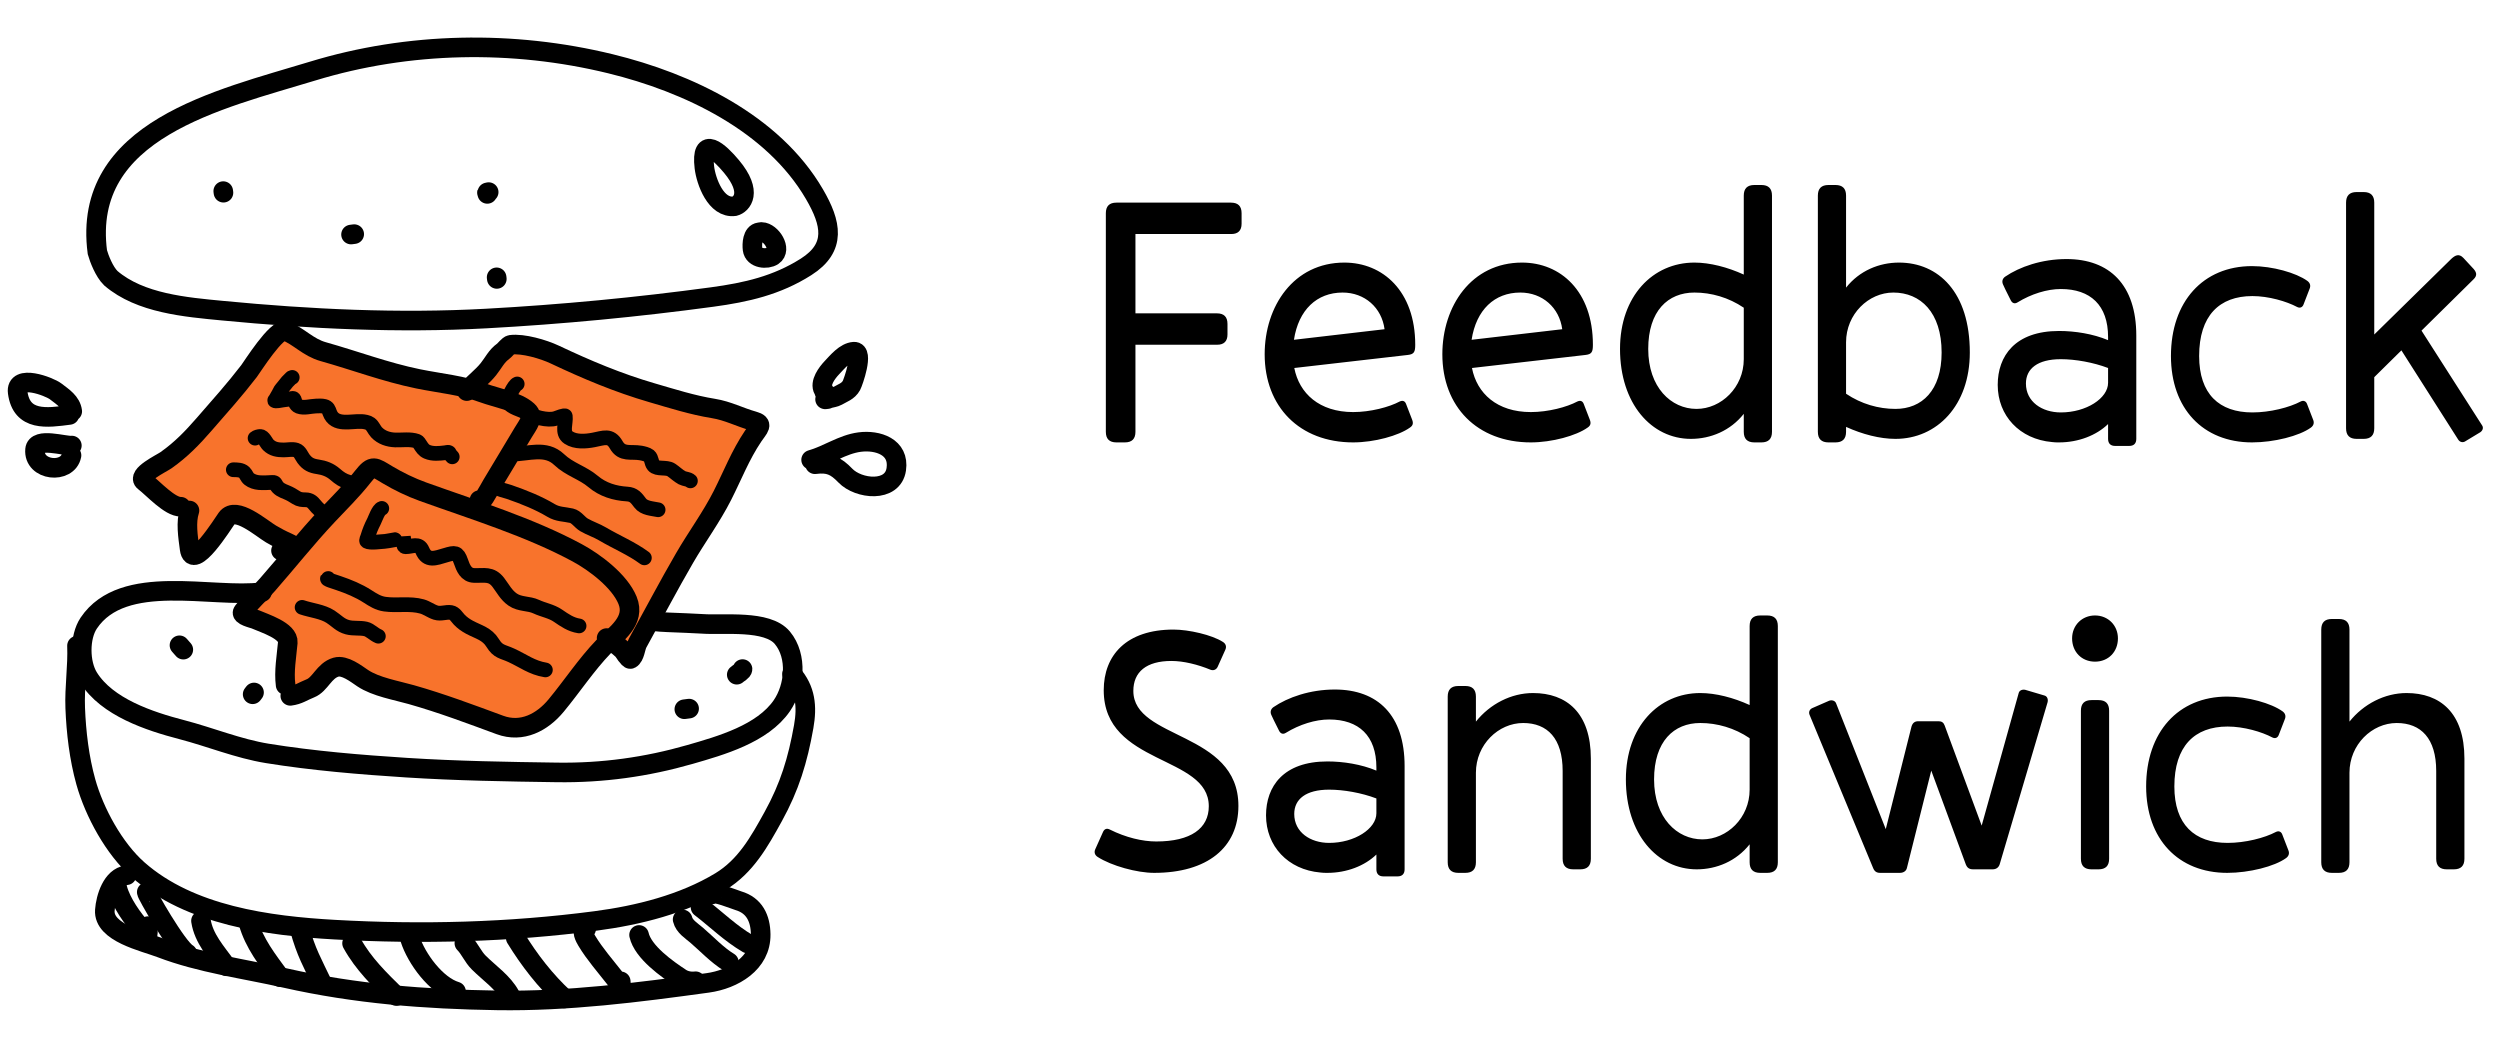 <svg width="151" height="64" viewBox="0 0 151 64" fill="none" xmlns="http://www.w3.org/2000/svg">
<path d="M68.581 26.082C68.581 26.508 68.368 26.721 67.942 26.721H67.431C67.005 26.721 66.793 26.508 66.793 26.082V12.878C66.793 12.452 67.005 12.239 67.431 12.239H74.353C74.779 12.239 74.992 12.452 74.992 12.878V13.517C74.992 13.922 74.779 14.135 74.374 14.135H68.581V18.926H73.501C73.927 18.926 74.14 19.139 74.14 19.565V20.204C74.14 20.609 73.927 20.822 73.522 20.822H68.581V26.082ZM81.732 26.721C78.495 26.721 76.386 24.57 76.386 21.397C76.386 18.5 78.133 15.86 81.199 15.86C83.521 15.86 85.48 17.585 85.48 20.822C85.48 21.248 85.416 21.397 85.033 21.439L78.175 22.227C78.473 23.761 79.687 24.889 81.732 24.889C82.775 24.889 83.904 24.591 84.543 24.25C84.734 24.165 84.862 24.229 84.926 24.399L85.288 25.337C85.373 25.549 85.352 25.699 85.16 25.826C84.479 26.316 83.01 26.721 81.732 26.721ZM81.093 17.67C79.538 17.67 78.431 18.713 78.154 20.523L83.627 19.885C83.457 18.586 82.434 17.67 81.093 17.67ZM92.463 26.721C89.226 26.721 87.118 24.57 87.118 21.397C87.118 18.5 88.864 15.86 91.931 15.86C94.252 15.86 96.211 17.585 96.211 20.822C96.211 21.248 96.147 21.397 95.764 21.439L88.907 22.227C89.205 23.761 90.419 24.889 92.463 24.889C93.507 24.889 94.635 24.591 95.274 24.25C95.466 24.165 95.594 24.229 95.658 24.399L96.02 25.337C96.105 25.549 96.084 25.699 95.892 25.826C95.21 26.316 93.741 26.721 92.463 26.721ZM91.824 17.67C90.27 17.67 89.162 18.713 88.885 20.523L94.359 19.885C94.188 18.586 93.166 17.67 91.824 17.67ZM106.389 26.721H105.963C105.537 26.721 105.324 26.508 105.324 26.082V24.996C104.515 26.018 103.322 26.508 102.13 26.508C99.745 26.508 97.849 24.378 97.849 21.077C97.849 17.883 99.83 15.86 102.343 15.86C103.28 15.86 104.344 16.137 105.324 16.584V11.813C105.324 11.387 105.537 11.174 105.963 11.174H106.389C106.815 11.174 107.028 11.387 107.028 11.813V26.082C107.028 26.508 106.815 26.721 106.389 26.721ZM102.47 24.698C103.961 24.698 105.324 23.398 105.324 21.695V18.586C104.408 17.968 103.365 17.67 102.343 17.67C100.745 17.67 99.553 18.777 99.553 21.077C99.553 23.398 100.937 24.698 102.47 24.698ZM111.502 26.082C111.502 26.508 111.289 26.721 110.863 26.721H110.438C110.012 26.721 109.799 26.508 109.799 26.082V11.813C109.799 11.387 110.012 11.174 110.438 11.174H110.863C111.289 11.174 111.502 11.387 111.502 11.813V17.372C112.312 16.349 113.504 15.86 114.697 15.86C117.082 15.86 118.977 17.648 118.977 21.29C118.977 24.485 116.997 26.508 114.484 26.508C113.547 26.508 112.482 26.231 111.502 25.784V26.082ZM114.484 24.698C116.081 24.698 117.274 23.59 117.274 21.29C117.274 18.862 115.996 17.67 114.356 17.67C112.865 17.67 111.502 18.969 111.502 20.673V23.782C112.418 24.399 113.462 24.698 114.484 24.698ZM128.606 26.934H127.754C127.477 26.934 127.328 26.785 127.328 26.508V25.613C126.625 26.295 125.539 26.721 124.368 26.721C124.219 26.721 124.07 26.721 123.942 26.7C121.983 26.529 120.662 25.102 120.662 23.25C120.662 21.503 121.706 19.991 124.368 19.991C125.326 19.991 126.412 20.162 127.328 20.545V20.353C127.328 18.436 126.263 17.457 124.474 17.457C123.644 17.457 122.685 17.755 121.855 18.266C121.684 18.373 121.535 18.309 121.45 18.138L121.131 17.5C121.088 17.393 121.024 17.287 120.982 17.18C120.896 16.988 120.96 16.818 121.109 16.712C121.983 16.115 123.324 15.647 124.815 15.647C127.413 15.647 129.032 17.201 129.032 20.268V26.508C129.032 26.785 128.883 26.934 128.606 26.934ZM124.474 24.911C126.008 24.911 127.328 24.059 127.328 23.122V22.227C126.433 21.887 125.347 21.695 124.474 21.695C123.069 21.695 122.366 22.27 122.366 23.164C122.366 24.272 123.345 24.911 124.474 24.911ZM132.828 21.503C132.828 23.803 134.042 24.911 136.044 24.911C137.109 24.911 138.28 24.612 138.962 24.25C139.132 24.165 139.281 24.229 139.345 24.399L139.707 25.337C139.792 25.528 139.75 25.699 139.579 25.826C138.877 26.337 137.343 26.721 136.023 26.721C133.063 26.721 131.125 24.676 131.125 21.503C131.125 18.224 133.063 16.073 136.023 16.073C137.258 16.073 138.685 16.477 139.366 16.967C139.537 17.095 139.579 17.265 139.494 17.457L139.132 18.394C139.068 18.564 138.919 18.628 138.749 18.543C138.11 18.202 137.024 17.883 136.044 17.883C134.042 17.883 132.828 19.075 132.828 21.503ZM148.9 26.657C148.772 26.742 148.58 26.721 148.474 26.55L145.045 21.162L143.405 22.781V25.869C143.405 26.295 143.192 26.508 142.766 26.508H142.34C141.915 26.508 141.702 26.295 141.702 25.869V12.239C141.702 11.813 141.915 11.6 142.34 11.6H142.766C143.192 11.6 143.405 11.813 143.405 12.239V20.204L148.069 15.625C148.282 15.434 148.516 15.285 148.793 15.583L149.326 16.158C149.581 16.413 149.666 16.626 149.39 16.882L146.259 19.97L149.922 25.699C150.007 25.826 149.965 25.997 149.816 26.103L148.9 26.657ZM73.011 48.696C73.011 45.587 66.665 46.247 66.665 41.689C66.665 39.581 68.028 38.026 70.881 38.026C71.797 38.026 73.203 38.346 73.863 38.772C74.033 38.878 74.097 39.048 74.012 39.24L73.543 40.284C73.458 40.454 73.288 40.518 73.118 40.454C72.351 40.135 71.478 39.922 70.754 39.922C69.242 39.922 68.454 40.582 68.454 41.732C68.454 44.692 74.8 44.16 74.8 48.675C74.8 51.187 72.926 52.721 69.71 52.721C68.667 52.721 67.133 52.295 66.303 51.762C66.132 51.656 66.068 51.486 66.154 51.294L66.622 50.25C66.707 50.059 66.856 50.016 67.027 50.101C68.006 50.591 69.007 50.825 69.838 50.825C71.925 50.825 73.011 50.037 73.011 48.696ZM84.412 52.934H83.56C83.283 52.934 83.134 52.785 83.134 52.508V51.613C82.431 52.295 81.345 52.721 80.174 52.721C80.025 52.721 79.876 52.721 79.748 52.7C77.788 52.529 76.468 51.102 76.468 49.249C76.468 47.503 77.512 45.991 80.174 45.991C81.132 45.991 82.218 46.161 83.134 46.545V46.353C83.134 44.437 82.069 43.457 80.28 43.457C79.45 43.457 78.491 43.755 77.661 44.266C77.49 44.373 77.341 44.309 77.256 44.138L76.937 43.499C76.894 43.393 76.83 43.286 76.787 43.18C76.702 42.988 76.766 42.818 76.915 42.712C77.788 42.115 79.13 41.647 80.621 41.647C83.219 41.647 84.838 43.201 84.838 46.268V52.508C84.838 52.785 84.688 52.934 84.412 52.934ZM80.28 50.911C81.813 50.911 83.134 50.059 83.134 49.122V48.227C82.239 47.886 81.153 47.695 80.28 47.695C78.874 47.695 78.172 48.27 78.172 49.164C78.172 50.272 79.151 50.911 80.28 50.911ZM89.145 52.082C89.145 52.508 88.932 52.721 88.507 52.721H88.081C87.655 52.721 87.442 52.508 87.442 52.082V42.073C87.442 41.647 87.655 41.434 88.081 41.434H88.507C88.932 41.434 89.145 41.647 89.145 42.073V43.585C89.997 42.52 91.275 41.86 92.595 41.86C94.618 41.86 96.088 43.052 96.088 45.821V51.869C96.088 52.295 95.875 52.508 95.449 52.508H95.023C94.597 52.508 94.384 52.295 94.384 51.869V46.566C94.384 44.607 93.469 43.67 91.999 43.67C90.508 43.67 89.145 44.969 89.145 46.673V52.082ZM106.742 52.721H106.317C105.891 52.721 105.678 52.508 105.678 52.082V50.996C104.868 52.018 103.676 52.508 102.483 52.508C100.098 52.508 98.203 50.378 98.203 47.077C98.203 43.883 100.183 41.86 102.696 41.86C103.633 41.86 104.698 42.136 105.678 42.584V37.813C105.678 37.387 105.891 37.174 106.317 37.174H106.742C107.168 37.174 107.381 37.387 107.381 37.813V52.082C107.381 52.508 107.168 52.721 106.742 52.721ZM102.824 50.698C104.315 50.698 105.678 49.398 105.678 47.695V44.586C104.762 43.968 103.718 43.67 102.696 43.67C101.099 43.67 99.906 44.777 99.906 47.077C99.906 49.398 101.291 50.698 102.824 50.698ZM115.178 52.423C115.136 52.614 114.965 52.721 114.752 52.721H113.56C113.347 52.721 113.219 52.636 113.134 52.423L109.3 43.18C109.236 43.031 109.279 42.861 109.449 42.775L110.472 42.328C110.621 42.264 110.834 42.307 110.898 42.477L113.9 50.08L115.455 43.883C115.519 43.67 115.647 43.563 115.86 43.563H117.095C117.286 43.563 117.393 43.648 117.457 43.819L119.693 49.867L121.929 41.86C121.972 41.689 122.163 41.625 122.334 41.668L123.484 42.009C123.654 42.051 123.718 42.243 123.675 42.413L120.779 52.21C120.715 52.401 120.566 52.508 120.353 52.508H119.182C118.948 52.508 118.82 52.423 118.735 52.21L116.648 46.545L115.178 52.423ZM126.539 39.964C125.73 39.964 125.155 39.368 125.155 38.559C125.155 37.771 125.751 37.174 126.539 37.174C127.327 37.174 127.923 37.771 127.923 38.559C127.923 39.368 127.348 39.964 126.539 39.964ZM127.391 51.869C127.391 52.295 127.178 52.508 126.752 52.508H126.326C125.9 52.508 125.687 52.295 125.687 51.869V42.925C125.687 42.498 125.9 42.286 126.326 42.286H126.752C127.178 42.286 127.391 42.498 127.391 42.925V51.869ZM131.331 47.503C131.331 49.803 132.545 50.911 134.547 50.911C135.612 50.911 136.783 50.612 137.464 50.25C137.635 50.165 137.784 50.229 137.848 50.4L138.21 51.337C138.295 51.528 138.252 51.699 138.082 51.826C137.379 52.337 135.846 52.721 134.525 52.721C131.565 52.721 129.627 50.676 129.627 47.503C129.627 44.224 131.565 42.073 134.525 42.073C135.761 42.073 137.187 42.477 137.869 42.967C138.039 43.095 138.082 43.265 137.997 43.457L137.635 44.394C137.571 44.564 137.422 44.628 137.251 44.543C136.612 44.202 135.526 43.883 134.547 43.883C132.545 43.883 131.331 45.075 131.331 47.503ZM141.908 52.082C141.908 52.508 141.695 52.721 141.269 52.721H140.843C140.417 52.721 140.204 52.508 140.204 52.082V38.026C140.204 37.6 140.417 37.387 140.843 37.387H141.269C141.695 37.387 141.908 37.6 141.908 38.026V43.585C142.76 42.52 144.038 41.86 145.358 41.86C147.381 41.86 148.851 43.052 148.851 45.821V51.869C148.851 52.295 148.638 52.508 148.212 52.508H147.786C147.36 52.508 147.147 52.295 147.147 51.869V46.566C147.147 44.607 146.231 43.67 144.762 43.67C143.271 43.67 141.908 44.969 141.908 46.673V52.082Z" fill="black"/>
<path d="M9.159 28.544C10.934 27.835 15.124 22.53 16.997 19.967L20.843 21.741L28.385 23.368L30.899 20.706L45.688 25.735L38.146 39.489L36.963 38.601L36.223 39.045L32.526 43.334L30.899 44.073L20.399 40.228L17.589 42.003L17.145 38.305L14.779 36.974L18.033 33.277L14.04 30.911L11.673 33.277L11.378 30.763C9.899 30.319 7.385 29.254 9.159 28.544Z" fill="#F8732C" stroke="black" stroke-width="0.296"/>
<path d="M17.251 41.379C17.142 40.544 17.309 39.64 17.383 38.805C17.445 38.103 15.962 37.647 15.431 37.412C15.291 37.35 14.487 37.182 14.675 36.938C15.114 36.365 15.665 35.872 16.141 35.331C17.363 33.938 18.505 32.49 19.775 31.14C20.502 30.366 21.257 29.631 21.914 28.794C22.504 28.043 22.623 28.21 23.394 28.671C24.065 29.072 24.803 29.43 25.538 29.695C28.602 30.797 31.982 31.835 34.86 33.388C35.933 33.966 37.422 35.09 37.902 36.255C38.419 37.508 37.179 38.306 36.466 39.048C35.404 40.153 34.563 41.44 33.591 42.615C32.752 43.63 31.53 44.279 30.195 43.788C28.417 43.133 26.675 42.476 24.842 41.956C23.944 41.7 22.699 41.49 21.91 40.964C21.511 40.698 20.818 40.144 20.293 40.297C19.566 40.508 19.351 41.337 18.746 41.576C18.276 41.761 18.04 41.963 17.533 42.03" stroke="black" stroke-width="1.183" stroke-linecap="round"/>
<path d="M11.444 30.835C11.212 31.553 11.356 32.413 11.453 33.155C11.638 34.564 13.461 31.631 13.691 31.31C14.239 30.545 15.776 31.899 16.37 32.253C16.683 32.439 17.02 32.617 17.355 32.763C17.99 33.039 17.521 33.039 16.972 33.256" stroke="black" stroke-width="1.183" stroke-linecap="round"/>
<path d="M10.922 30.607C10.263 30.627 9.256 29.501 8.712 29.083C8.227 28.71 9.757 27.988 10.029 27.796C10.937 27.155 11.607 26.46 12.333 25.626C13.256 24.567 14.184 23.531 15.041 22.414C15.219 22.183 16.723 19.785 17.241 19.99C18.068 20.317 18.602 20.983 19.525 21.241C21.444 21.78 23.292 22.481 25.251 22.882C26.565 23.151 27.925 23.268 29.186 23.737C29.968 24.027 31.23 24.235 31.867 24.811C32.296 25.198 31.873 25.663 31.602 26.123C30.985 27.174 30.34 28.211 29.72 29.26C29.514 29.608 29.012 30.608 28.959 30.206" stroke="black" stroke-width="1.183" stroke-linecap="round"/>
<path d="M28.194 23.622C28.594 23.149 29.113 22.782 29.5 22.298C29.788 21.939 29.994 21.499 30.381 21.227C30.486 21.153 30.723 20.843 30.847 20.827C31.595 20.729 32.835 21.098 33.502 21.413C35.437 22.326 37.324 23.124 39.393 23.726C40.615 24.081 41.829 24.469 43.089 24.672C43.972 24.814 44.674 25.2 45.516 25.435C46.144 25.61 45.836 25.829 45.488 26.345C44.717 27.49 44.251 28.71 43.632 29.931C42.969 31.239 42.086 32.434 41.352 33.699C40.367 35.395 39.461 37.125 38.514 38.839C38.374 39.092 38.348 39.663 38.083 39.803C37.992 39.851 37.648 39.3 37.596 39.249C37.315 38.973 36.965 38.76 36.639 38.539" stroke="black" stroke-width="1.183" stroke-linecap="round"/>
<path d="M15.826 35.764C12.82 36.158 7.444 34.54 5.361 37.634C4.79 38.482 4.805 40.05 5.344 40.919C6.456 42.714 9.028 43.563 10.973 44.069C12.694 44.517 14.387 45.219 16.143 45.505C18.885 45.95 21.786 46.189 24.558 46.367C27.575 46.56 30.629 46.611 33.652 46.654C36.395 46.693 39.047 46.326 41.68 45.568C43.531 45.034 46.059 44.323 47.225 42.622C48.001 41.49 48.186 39.642 47.255 38.522C46.34 37.422 43.709 37.776 42.426 37.681C41.498 37.613 38.721 37.577 39.644 37.456" stroke="black" stroke-width="1.183" stroke-linecap="round"/>
<path d="M4.65 39.001C4.699 40.234 4.495 41.509 4.543 42.762C4.6 44.234 4.785 45.797 5.183 47.222C5.698 49.068 6.894 51.261 8.337 52.532C11.48 55.3 16.211 55.926 20.217 56.151C25.483 56.447 30.736 56.311 35.976 55.624C38.549 55.286 41.269 54.607 43.508 53.254C45.041 52.327 45.863 50.84 46.701 49.323C47.698 47.516 48.185 45.909 48.544 43.887C48.759 42.67 48.66 41.649 47.837 40.708" stroke="black" stroke-width="1.183" stroke-linecap="round"/>
<path d="M13.454 18.766C11.215 18.551 8.47 18.325 6.698 16.807C6.286 16.41 5.982 15.592 5.881 15.232C4.909 7.827 13.272 6.007 18.875 4.296C24.681 2.523 30.98 2.412 36.873 3.852C41.55 4.994 46.686 7.425 49.19 11.723C50.22 13.49 50.531 14.948 48.686 16.12C46.922 17.24 45.088 17.659 43.015 17.94C38.486 18.554 33.929 18.99 29.367 19.239C24.047 19.53 18.75 19.273 13.454 18.766Z" stroke="black" stroke-width="1.183" stroke-linecap="round"/>
<path d="M44.365 12.457C43.237 12.605 42.643 10.947 42.544 10.107C42.311 8.135 43.445 9.17 44.184 10.058C45.487 11.622 44.798 12.347 44.365 12.457Z" stroke="black" stroke-width="1.183" stroke-linecap="round"/>
<path d="M45.455 15.066C45.412 14.735 45.446 14.084 45.86 14.03L46.005 14.011C46.586 14.031 47.248 15.071 46.686 15.451C46.327 15.693 45.528 15.622 45.455 15.066Z" stroke="black" stroke-width="1.183" stroke-linecap="round"/>
<path d="M49.946 23.815C49.834 23.942 49.8 23.657 49.736 23.547C49.49 23.126 49.961 22.511 50.229 22.227C50.58 21.855 51.045 21.28 51.575 21.242C52.204 21.196 51.526 23.102 51.427 23.282C51.229 23.645 50.875 23.738 50.551 23.932C50.393 24.027 49.472 24.172 49.984 24.105" stroke="black" stroke-width="1.183" stroke-linecap="round"/>
<path d="M49.222 28.039C50.054 27.93 50.48 28.122 51.06 28.726C51.851 29.55 53.925 29.774 54.135 28.345C54.334 26.986 53.011 26.558 51.92 26.702C50.876 26.839 49.995 27.494 48.991 27.774" stroke="black" stroke-width="1.183" stroke-linecap="round"/>
<path d="M10.84 38.975L11.072 39.239" stroke="black" stroke-width="1.183" stroke-linecap="round"/>
<path d="M15.344 41.825L15.26 41.934" stroke="black" stroke-width="1.183" stroke-linecap="round"/>
<path d="M41.333 42.838L41.623 42.8" stroke="black" stroke-width="1.183" stroke-linecap="round"/>
<path d="M44.849 40.412C44.849 40.541 44.592 40.663 44.5 40.753" stroke="black" stroke-width="1.183" stroke-linecap="round"/>
<path d="M7.649 52.862C6.764 52.978 6.386 54.223 6.332 54.979C6.234 56.347 8.691 56.866 9.711 57.256C12.119 58.175 14.726 58.51 17.236 59.076C21.492 60.034 25.654 60.354 30.03 60.423C34.291 60.49 38.536 59.946 42.748 59.366C44.298 59.152 45.973 58.184 45.946 56.434C45.932 55.466 45.563 54.687 44.599 54.404C44.389 54.342 43.075 53.799 42.998 54.024" stroke="black" stroke-width="1.183" stroke-linecap="round"/>
<path d="M7.023 53.338C7.137 54.206 7.796 55.184 8.335 55.842C8.797 56.407 8.945 57.169 8.937 55.938" stroke="black" stroke-width="1.183" stroke-linecap="round"/>
<path d="M8.864 53.883C8.791 53.901 10.692 57.239 11.317 57.592" stroke="black" stroke-width="1.183" stroke-linecap="round"/>
<path d="M12.139 55.617C12.3 56.68 13.067 57.519 13.679 58.364" stroke="black" stroke-width="1.183" stroke-linecap="round"/>
<path d="M15.005 55.73C15.358 56.978 16.157 57.989 16.912 59.02" stroke="black" stroke-width="1.183" stroke-linecap="round"/>
<path d="M18.103 56.111C18.487 57.515 18.864 58.141 19.486 59.452" stroke="black" stroke-width="1.183" stroke-linecap="round"/>
<path d="M21.264 56.975C21.949 58.222 22.938 59.173 23.943 60.162" stroke="black" stroke-width="1.183" stroke-linecap="round"/>
<path d="M24.769 56.711C25.144 57.89 26.343 59.53 27.545 59.886" stroke="black" stroke-width="1.183" stroke-linecap="round"/>
<path d="M28.047 56.971C28.387 57.318 28.557 57.782 28.922 58.145C29.558 58.778 30.396 59.343 30.823 60.146" stroke="black" stroke-width="1.183" stroke-linecap="round"/>
<path d="M31.152 56.66C31.972 57.995 32.936 59.241 34.089 60.306" stroke="black" stroke-width="1.183" stroke-linecap="round"/>
<path d="M35.405 56.104C35.057 56.149 35.339 56.653 35.446 56.83C35.926 57.63 36.569 58.352 37.14 59.087C37.391 59.411 37.555 59.751 37.492 59.271" stroke="black" stroke-width="1.183" stroke-linecap="round"/>
<path d="M38.599 56.471C38.834 57.514 40.304 58.542 41.121 59.078C41.373 59.244 41.715 59.306 42.014 59.267" stroke="black" stroke-width="1.183" stroke-linecap="round"/>
<path d="M41.23 55.535C41.331 55.959 41.766 56.219 42.075 56.484C42.705 57.025 43.321 57.691 44.026 58.118" stroke="black" stroke-width="1.183" stroke-linecap="round"/>
<path d="M42.313 54.803C43.262 55.532 44.118 56.377 45.156 56.986" stroke="black" stroke-width="1.183" stroke-linecap="round"/>
<path d="M30.008 16.847L29.996 16.75" stroke="black" stroke-width="1.183" stroke-linecap="round"/>
<path d="M29.517 11.603C29.358 11.635 29.421 11.621 29.433 11.712" stroke="black" stroke-width="1.183" stroke-linecap="round"/>
<path d="M21.202 14.166L21.395 14.141" stroke="black" stroke-width="1.183" stroke-linecap="round"/>
<path d="M13.484 11.543L13.497 11.64" stroke="black" stroke-width="1.183" stroke-linecap="round"/>
<path d="M17.652 22.795C17.618 22.795 17.607 22.808 17.581 22.831C17.423 22.973 17.278 23.137 17.154 23.309C17.067 23.429 16.947 23.536 16.889 23.673C16.824 23.826 16.718 23.965 16.643 24.116C16.636 24.131 16.584 24.177 16.591 24.195C16.615 24.253 16.989 24.178 17.038 24.168C17.183 24.138 17.329 24.135 17.474 24.108C17.534 24.097 17.678 24.032 17.737 24.078C17.796 24.124 17.805 24.271 17.839 24.338C17.881 24.422 17.948 24.511 18.04 24.545C18.377 24.669 18.742 24.535 19.084 24.525C19.248 24.52 19.433 24.505 19.593 24.545C19.813 24.599 19.846 24.736 19.916 24.927C20.22 25.754 21.18 25.425 21.839 25.459C22.001 25.467 22.22 25.503 22.354 25.6C22.521 25.721 22.601 25.96 22.742 26.11C23.04 26.428 23.454 26.56 23.879 26.574C24.294 26.587 24.785 26.505 25.185 26.647C25.273 26.678 25.328 26.787 25.377 26.859C25.493 27.036 25.588 27.195 25.79 27.284C26.128 27.432 26.531 27.388 26.884 27.346C26.994 27.333 27.118 27.272 27.163 27.39C27.195 27.472 27.263 27.527 27.316 27.593" stroke="black" stroke-width="0.887" stroke-linecap="round"/>
<path d="M15.406 26.465C15.482 26.398 15.616 26.37 15.711 26.362C15.914 26.345 16.073 26.745 16.201 26.87C16.467 27.131 16.769 27.176 17.128 27.177C17.363 27.179 17.664 27.111 17.89 27.185C18.115 27.258 18.202 27.53 18.329 27.703C18.567 28.026 18.805 28.139 19.194 28.195C19.593 28.252 19.939 28.384 20.247 28.652C20.513 28.885 20.726 29.029 21.068 29.127" stroke="black" stroke-width="0.887" stroke-linecap="round"/>
<path d="M14.092 28.373C14.309 28.373 14.585 28.374 14.751 28.532C14.874 28.649 14.909 28.824 15.049 28.934C15.211 29.062 15.44 29.132 15.642 29.149C15.914 29.172 16.185 29.152 16.456 29.138C16.571 29.132 16.61 29.155 16.662 29.259C16.799 29.532 17.033 29.626 17.3 29.733C17.515 29.819 17.702 29.932 17.896 30.058C18.081 30.178 18.252 30.184 18.466 30.187C18.735 30.191 18.875 30.318 19.036 30.52C19.182 30.704 19.346 30.846 19.534 30.984" stroke="black" stroke-width="0.887" stroke-linecap="round"/>
<path d="M31.24 23.191C31.072 23.229 30.624 24.071 30.705 24.294C30.818 24.605 31.492 24.744 31.757 24.912C32.168 25.174 33.103 25.44 33.579 25.267C33.669 25.234 34.133 25.049 34.144 25.133C34.199 25.547 33.907 26.143 34.338 26.43C34.763 26.713 35.373 26.663 35.848 26.573C36.465 26.456 36.868 26.248 37.216 26.863C37.574 27.496 38.089 27.254 38.704 27.361C38.843 27.386 39.093 27.442 39.207 27.537C39.361 27.665 39.338 27.955 39.47 28.113C39.682 28.368 40.251 28.192 40.54 28.381C40.763 28.527 40.96 28.731 41.195 28.856C41.342 28.934 41.595 28.938 41.702 29.045" stroke="black" stroke-width="0.887" stroke-linecap="round"/>
<path d="M30.908 27.427C31.932 27.427 32.954 26.979 33.773 27.759C34.399 28.356 35.188 28.545 35.828 29.085C36.412 29.578 37.128 29.795 37.878 29.84C38.282 29.863 38.437 30.077 38.663 30.379C38.904 30.702 39.387 30.714 39.751 30.79" stroke="black" stroke-width="0.887" stroke-linecap="round"/>
<path d="M29.829 29.17C29.829 29.257 29.833 29.317 29.9 29.38C30.094 29.562 30.528 29.636 30.758 29.717C31.207 29.873 31.65 30.037 32.087 30.226C32.504 30.408 32.894 30.597 33.284 30.831C33.698 31.078 34.064 31.046 34.515 31.149C34.823 31.219 35.007 31.547 35.274 31.702C35.633 31.911 36.033 32.036 36.388 32.247C37.227 32.744 38.135 33.116 38.921 33.695" stroke="black" stroke-width="0.887" stroke-linecap="round"/>
<path d="M23.061 30.707C22.853 30.77 22.662 31.351 22.586 31.496C22.42 31.815 22.309 32.097 22.208 32.43C22.197 32.468 22.103 32.654 22.157 32.691C22.346 32.816 23.028 32.705 23.237 32.7C23.35 32.697 24.38 32.497 24.383 32.506C24.425 32.631 24.292 33.023 24.494 33.023C24.899 33.023 25.308 32.761 25.511 33.246C25.796 33.926 26.29 33.719 26.909 33.535C27.483 33.364 27.64 33.34 27.836 33.904C27.975 34.304 28.145 34.74 28.634 34.757C29.244 34.779 29.671 34.619 30.099 35.179C30.376 35.543 30.572 35.941 30.959 36.21C31.409 36.523 31.923 36.424 32.393 36.644C32.837 36.851 33.296 36.91 33.708 37.193C34.112 37.47 34.485 37.731 34.977 37.806" stroke="black" stroke-width="0.887" stroke-linecap="round"/>
<path d="M19.823 34.941C19.598 34.962 20.228 35.145 20.441 35.218C21.058 35.428 21.65 35.668 22.199 36.021C22.535 36.237 22.841 36.435 23.246 36.491C23.989 36.595 24.755 36.424 25.488 36.63C25.787 36.714 26.03 36.912 26.323 37.003C26.637 37.101 26.931 36.947 27.241 36.996C27.466 37.033 27.595 37.277 27.739 37.428C27.919 37.617 28.13 37.764 28.359 37.887C28.909 38.181 29.415 38.276 29.762 38.842C30.091 39.38 30.352 39.337 30.885 39.582C31.602 39.911 32.134 40.334 32.942 40.463" stroke="black" stroke-width="0.887" stroke-linecap="round"/>
<path d="M18.246 36.684C18.797 36.871 19.472 36.931 19.966 37.251C20.327 37.484 20.55 37.768 20.986 37.883C21.351 37.98 21.727 37.908 22.088 37.989C22.349 38.047 22.592 38.322 22.854 38.427" stroke="black" stroke-width="0.887" stroke-linecap="round"/>
<path d="M4.196 25.062C2.845 25.24 1.301 25.472 1.068 23.703C0.919 22.563 2.979 23.345 3.365 23.642C3.807 23.981 4.291 24.288 4.364 24.844" stroke="black" stroke-width="1.183" stroke-linecap="round"/>
<path d="M4.34 26.911C3.928 26.965 2.184 26.391 2.117 27.153C2.001 28.456 4.098 28.65 4.32 27.503" stroke="black" stroke-width="1.183" stroke-linecap="round"/>
</svg>
